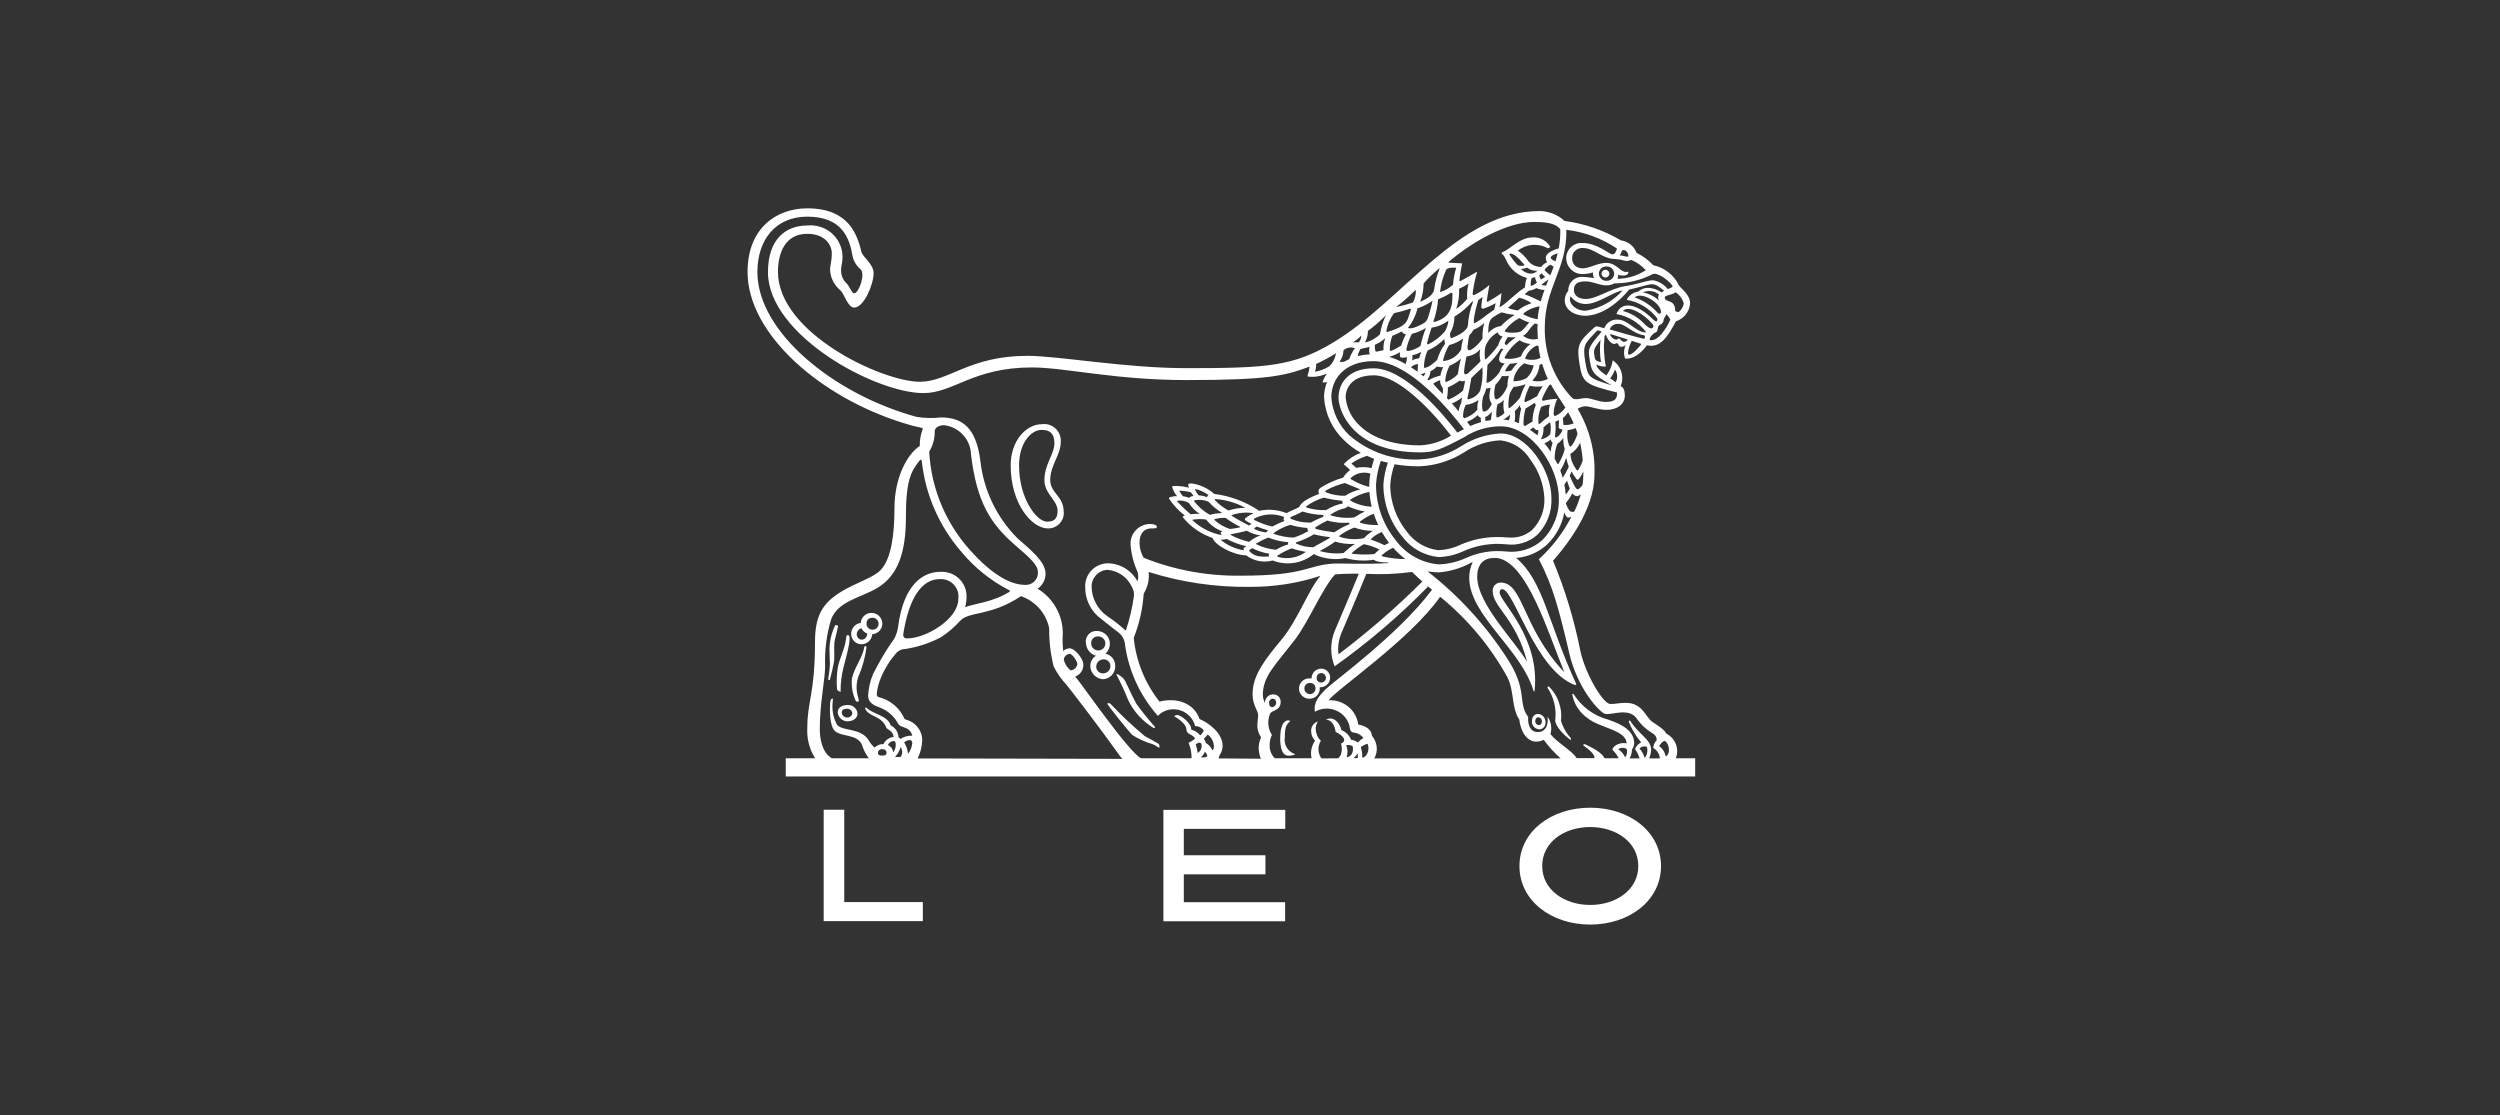 <?xml version="1.0" encoding="utf-8"?>
<svg xmlns="http://www.w3.org/2000/svg" width="204" height="91" viewBox="0 0 204 91" fill="none">
<rect x="0" y="0" width="204" height="91" fill="#333333" stroke="none"/>
<path d="M136.744 61.888C137.051 61.117 136.721 60.252 135.976 59.867C135.847 59.551 135.185 59.142 134.807 58.885C134.276 58.511 134.039 57.354 132.669 57.354C132.008 57.354 131.925 57.447 131.417 57.447C130.78 57.447 129.339 54.9 128.961 53.135C128.465 50.611 127.721 48.133 126.728 45.761C127.874 44.464 130.106 41.577 130.106 38.761C130.189 36.867 129.705 34.997 128.736 33.361C128.925 33.233 129.138 33.163 129.362 33.151C129.764 33.151 130.402 33.443 131.098 33.443C131.913 33.443 132.587 33.034 132.587 32.251C132.587 31.854 132.469 31.585 132.244 31.515C132.563 30.743 132.291 29.867 131.595 29.399C131.535 29.855 131.358 30.276 131.075 30.638C130.484 30.229 130.307 29.995 130.26 29.75C130.508 29.867 130.768 29.925 131.039 29.914C130.874 29.096 130.839 28.266 130.933 27.436L131.039 27.284C131.146 27.728 131.512 28.067 131.701 28.067C131.843 28.067 131.878 27.997 131.949 27.997C132.02 27.997 132.102 28.301 132.268 28.301C132.41 28.301 132.551 28.254 132.658 28.161C132.492 28.511 132.48 28.909 132.61 29.259C133.177 29.318 133.803 28.967 134.394 28.172C135.492 28.441 136.106 27.436 136.756 26.221C137.406 26.01 137.866 25.426 137.913 24.748C137.913 24.012 137.11 23.509 137.004 23.287C136.602 22.446 135.823 21.838 134.902 21.64C134.512 21.219 134.051 20.88 133.543 20.634C133.343 20.085 132.858 19.7 132.28 19.618C130.862 18.788 129.291 18.239 127.661 18.028C127.118 17.514 126.398 17.234 125.642 17.222C118.969 17.222 114.516 24.515 108.764 27.962C105.528 29.902 103.366 30.042 96.823 30.042C91.803 30.042 86.406 29.037 83.819 29.037C79.094 29.037 77.417 31.152 75.055 31.152C72.008 31.152 63.48 27.191 63.48 22.177C63.48 20.716 64.024 19.08 65.866 19.08C67.343 19.08 67.874 20.003 67.874 20.67C67.874 21.336 67.732 21.698 67.732 22.002C67.756 22.668 68.075 23.287 68.594 23.708C68.902 24.012 69.185 25.099 69.705 25.099C70.496 25.099 71.287 23.194 71.287 22.294C71.287 21.534 70.402 20.997 70.295 20.553C69.941 19.127 69.256 17 65.878 17C63.374 17 61 18.601 61 22.189C61 27.249 66.941 32.438 73.756 34.53C74.216 34.682 74.701 34.81 75.173 34.904C75.291 34.927 75.315 34.951 75.268 35.102C75.114 35.512 75.043 35.944 75.055 36.388C74.087 37.019 72.988 38.866 72.988 41.483C72.988 43.505 72.752 45.597 71.854 46.52C71.24 47.163 69.823 47.549 68.618 48.297C67.106 49.232 66.504 50.248 66.504 52.387C66.504 56.571 65.878 57.225 65.878 59.341C65.819 60.217 66.031 61.094 66.492 61.842C66.492 61.853 66.504 61.865 66.516 61.877H64.118V63.361H138.327V61.877H136.744V61.888ZM107.831 61.888C107.524 61.468 107.5 60.895 107.784 60.451C107.524 60.205 107.382 59.867 107.358 59.504C107.358 59.282 107.417 59.06 107.535 58.873C107.181 58.99 106.957 59.329 106.992 59.691C106.992 59.972 107.11 60.24 107.311 60.439C107.016 60.86 106.909 61.386 107.028 61.877H104.028C103.756 61.608 103.602 61.245 103.602 60.86C103.591 60.556 103.65 60.252 103.791 59.972C103.449 59.457 103.402 58.803 103.638 58.242C103.78 57.938 104.5 57.997 104.5 57.295C104.524 56.968 104.276 56.676 103.945 56.664C103.909 56.664 103.874 56.664 103.839 56.664C103.472 56.688 103.189 57.015 103.224 57.377C103.118 57.167 103.047 56.933 103.047 56.699C103.047 55.192 104.028 54.315 105.646 52.223C106.78 50.751 107.902 47.993 108.941 46.871C109.319 46.836 109.791 46.812 110.358 46.812C110.535 46.812 110.713 46.812 110.878 46.812C110.287 48.273 109.295 50.576 108.917 51.475C108.539 52.399 108.528 53.439 108.906 54.374C111.646 52.422 114.197 50.248 116.535 47.853C116.654 47.958 116.76 48.051 116.854 48.121C114.185 51.721 108.787 55.636 108.209 56.209C107.63 56.781 107.158 57.331 107.299 58.078C108.209 57.553 109.378 57.856 109.921 58.756C109.992 58.885 110.063 59.025 110.098 59.165C110.146 59.376 110.134 59.703 110.417 59.773C110.748 59.785 111.067 59.96 111.256 60.229C111.079 60.322 110.925 60.451 110.795 60.591C110.642 60.462 110.453 60.381 110.252 60.369C110.11 60.007 109.827 59.726 109.461 59.574C109.378 59.177 109.024 58.628 108.563 58.628C108.433 58.628 108.303 58.663 108.185 58.721C108.658 58.721 108.929 59.212 108.988 59.726C109.213 59.82 109.685 60.124 109.685 60.369C109.685 60.521 109.614 60.603 109.425 60.673C109.508 60.93 109.52 61.199 109.449 61.456C109.413 61.62 109.319 61.771 109.189 61.877L107.831 61.888ZM98.311 61.351C98.429 61.432 98.512 61.561 98.512 61.713C98.429 61.806 98.205 61.83 97.992 61.795C98.134 61.678 98.24 61.526 98.311 61.351ZM98.228 60.299C98.228 60.299 98.488 60.018 98.547 59.937C98.866 60.17 99.055 60.544 99.055 60.93C99.055 61.035 99.02 61.152 98.937 61.234C98.831 60.977 98.642 60.766 98.394 60.626C98.37 60.498 98.311 60.392 98.228 60.299ZM97.732 61.444C97.697 61.21 97.65 60.965 97.567 60.743C97.839 60.521 98.051 60.579 98.051 60.813C98.075 61.07 97.957 61.304 97.732 61.444ZM99.445 61.888C99.445 61.608 99.764 61.409 99.764 60.848C99.764 59.808 98.606 58.978 97.886 58.674C97.437 57.389 96.055 56.886 94.614 57.249C93.433 55.753 92.701 53.953 92.512 52.048C92.972 50.891 93.244 49.676 93.327 48.437C93.657 47.911 93.799 47.28 93.728 46.672C96.398 47.514 99.173 47.923 101.972 47.888C103.921 47.899 105.858 47.607 107.713 46.999L107.724 47.023C106.827 48.028 105.894 50.599 104.583 52.177C103.331 53.696 102.209 55.04 102.209 56.629C102.209 57.576 102.669 57.938 102.669 58.417C102.634 58.674 102.61 58.943 102.598 59.2C102.598 59.551 102.705 59.878 102.906 60.17C102.776 60.451 102.705 60.755 102.705 61.059C102.717 61.351 102.776 61.643 102.882 61.912L99.445 61.888ZM91.862 51.464C91.378 51.02 90.87 50.622 90.327 50.26C89.559 49.711 89.098 48.834 89.075 47.899C89.051 47.163 89.618 46.544 90.362 46.497C91.224 46.567 91.98 47.081 92.347 47.864C92.476 48.086 92.547 48.332 92.535 48.589C92.406 49.559 92.181 50.529 91.862 51.464ZM103.555 57.342C103.543 57.178 103.673 57.027 103.839 57.015C104.063 57.015 104.134 57.167 104.134 57.342C104.134 57.529 104.004 57.681 103.815 57.704C103.65 57.693 103.555 57.588 103.555 57.342ZM103.543 45.41C102.693 45.457 102.339 45.363 101.984 45.013C101.902 44.931 101.937 44.849 102.185 44.732C102.622 44.954 103.095 45.106 103.579 45.188C103.532 45.282 103.508 45.363 103.543 45.41ZM101.5 44.908C100.791 44.791 100.13 44.487 99.587 44.031C99.752 44.054 99.929 44.031 100.083 43.973C100.591 44.242 101.134 44.452 101.701 44.569C101.488 44.686 101.441 44.756 101.5 44.908ZM97.012 41.039C97.236 41.402 97.543 41.717 97.898 41.939C97.65 41.916 97.402 41.928 97.154 41.963C96.764 41.635 96.409 41.296 96.067 40.922C96.031 40.887 96.079 40.852 96.126 40.852C96.445 40.817 96.74 40.887 97.012 41.039ZM96.28 40.034C96.575 40.046 96.87 40.093 97.165 40.163L97.39 40.467C97.248 40.502 97.059 40.537 97.035 40.63C96.87 40.56 96.705 40.513 96.528 40.49C96.421 40.373 96.327 40.233 96.256 40.093C96.221 40.058 96.244 40.034 96.28 40.034ZM98.606 40.934C98.937 41.296 99.315 41.612 99.74 41.869C99.398 41.869 99.067 41.916 98.736 42.009C98.228 41.74 97.791 41.355 97.437 40.899C97.425 40.876 97.425 40.841 97.461 40.829C97.839 40.747 98.24 40.782 98.606 40.934ZM97.602 39.917C97.969 40.011 98.311 40.175 98.618 40.397C98.547 40.432 98.5 40.502 98.488 40.572C98.276 40.478 98.039 40.432 97.803 40.42C97.697 40.291 97.602 40.139 97.531 39.987C97.508 39.906 97.52 39.894 97.602 39.917ZM101.618 42.453C101.783 42.582 101.949 42.675 102.138 42.746C102.055 42.781 101.984 42.827 101.925 42.886C101.524 42.664 100.921 42.372 100.52 42.091C100.484 42.068 100.484 42.033 100.532 42.021C101.098 41.834 101.701 41.776 102.291 41.881C102.043 41.986 101.819 42.126 101.618 42.29C101.571 42.325 101.571 42.383 101.606 42.43C101.606 42.442 101.606 42.453 101.618 42.453ZM101.205 42.991V43.026C100.921 43.084 100.65 43.143 100.366 43.166C99.894 43.014 99.457 42.769 99.102 42.43C99.067 42.395 99.091 42.372 99.126 42.36C99.409 42.29 99.705 42.243 100 42.255C100.378 42.535 100.78 42.781 101.205 42.991ZM100.248 41.659C99.835 41.437 99.457 41.156 99.15 40.817C99.102 40.759 99.114 40.724 99.185 40.724C100.035 40.782 100.874 41.028 101.618 41.437C101.146 41.437 100.685 41.507 100.248 41.659ZM97.319 42.407C97.685 42.348 98.051 42.337 98.417 42.395C98.76 42.827 99.209 43.166 99.74 43.353C99.563 43.423 99.587 43.552 99.705 43.669C98.807 43.505 97.98 43.084 97.319 42.465C97.295 42.43 97.284 42.418 97.319 42.407ZM100.425 43.657C100.413 43.645 100.402 43.61 100.425 43.599C100.425 43.599 101.571 43.377 101.736 43.306C102.079 43.505 102.457 43.634 102.846 43.692C102.504 43.809 102.197 43.984 101.925 44.218C101.406 44.09 100.898 43.903 100.425 43.657ZM104.807 42.512C104.465 42.64 104.134 42.792 103.815 42.968C103.307 42.851 102.811 42.664 102.35 42.43C102.291 42.395 102.303 42.348 102.35 42.313C103.095 41.916 103.992 41.869 104.784 42.185C104.724 42.325 104.713 42.407 104.807 42.512ZM111.799 28.909L111.693 28.92C111.445 28.932 111.185 28.967 110.937 29.026L110.784 29.049C110.831 28.85 110.902 28.651 111.02 28.476C111.209 28.418 111.504 28.383 111.752 28.301C111.728 28.406 111.681 28.838 111.799 28.909ZM112.083 29.47C115.035 29.47 118.413 33.642 119.453 35.021L118.921 35.301C117.87 33.922 114.681 30.054 112.083 30.054C109.98 30.054 109.224 31.328 109.224 32.426V32.438C109.224 33.595 110.441 36.914 115.874 36.914C117.055 36.914 117.622 36.657 119.5 35.663C120.374 35.091 121.402 34.787 122.453 34.787C124.969 34.787 127.201 38.071 127.201 40.665C127.248 41.939 126.752 43.19 125.831 44.09C125.028 44.802 123.953 45.13 122.878 45.001C121.756 44.884 120.622 45.071 119.606 45.539C118.909 45.854 118.165 46.029 117.398 46.053C116.016 45.936 114.752 45.235 113.925 44.125C112.874 42.851 112.295 41.261 112.284 39.614C112.284 39.578 112.284 39.532 112.284 39.497C112.331 38.854 112.461 38.223 112.673 37.615L113.252 37.755C113.051 38.316 112.933 38.912 112.886 39.508C112.886 39.544 112.886 39.59 112.886 39.625C112.898 41.133 113.429 42.594 114.398 43.751C115.106 44.721 116.193 45.34 117.398 45.457C118.083 45.434 118.756 45.282 119.382 44.989C120.492 44.487 121.721 44.288 122.925 44.417C123.835 44.534 124.744 44.253 125.429 43.657C126.221 42.862 126.646 41.776 126.598 40.665V40.654C126.598 38.351 124.591 35.371 122.453 35.371C121.307 35.43 120.185 35.792 119.228 36.411C118.224 37.054 117.079 37.428 115.886 37.487C113.772 37.603 111.705 36.902 110.11 35.523C109.236 34.705 108.717 33.595 108.634 32.415C108.634 30.942 109.709 29.47 112.083 29.47ZM112.898 28.57C112.898 28.57 112.567 28.651 112.366 28.687C112.272 28.71 112.248 28.675 112.236 28.651C112.189 28.476 112.177 28.301 112.201 28.126C112.508 27.997 112.791 27.822 113.039 27.588C112.921 27.904 112.862 28.242 112.898 28.57ZM114.244 28.733C114.244 28.733 114.173 29.119 114.315 29.177C114.48 29.201 114.646 29.189 114.799 29.131C114.811 29.329 114.776 29.516 114.693 29.703C114.268 29.458 113.819 29.259 113.358 29.119C113.665 29.037 113.961 28.909 114.244 28.733ZM113.406 28.523C113.406 28.137 113.476 27.763 113.618 27.401C113.878 27.296 114.138 27.179 114.374 27.05C114.457 27.167 114.575 27.249 114.717 27.296C114.563 27.576 114.433 27.88 114.339 28.196C114.079 28.359 113.819 28.511 113.535 28.628C113.429 28.651 113.406 28.581 113.406 28.523ZM119.063 23.568C119.335 23.439 119.595 23.299 119.843 23.136C119.724 23.544 119.689 23.965 119.724 24.386C119.465 24.701 119.158 24.982 118.827 25.216C119.004 24.678 119.087 24.129 119.063 23.568ZM120.138 24.596C120.161 24.596 120.185 24.596 120.209 24.596C119.961 25.239 119.819 25.917 119.772 26.606C119.701 26.899 119.311 27.249 118.484 27.576C118.402 27.611 118.39 27.6 118.366 27.541C118.331 27.436 118.307 27.319 118.319 27.214C118.555 26.793 118.685 26.314 118.685 25.835C119.24 25.496 119.724 25.087 120.138 24.596ZM121.059 25.181C121.402 25.064 121.732 24.924 122.039 24.736C122.028 24.889 121.921 25.274 121.921 25.274C121.921 25.274 121.768 25.379 121.307 25.706C121 25.964 120.669 26.186 120.327 26.373C120.232 26.373 120.268 26.186 120.268 26.057C120.339 25.52 120.469 24.994 120.634 24.479L120.976 24.234C120.929 24.503 120.894 24.772 120.87 25.04C120.858 25.11 120.917 25.169 120.988 25.181C121.024 25.192 121.047 25.192 121.059 25.181ZM124.614 21.838C124.85 22.025 125.146 22.119 125.453 22.095C125.299 22.259 125.075 22.341 124.85 22.329C124.567 22.294 124.295 22.154 124.106 21.943C124.272 21.943 124.449 21.908 124.614 21.838ZM123.835 21.628C123.587 21.371 123.362 21.079 123.173 20.775C123.161 20.751 123.161 20.693 123.268 20.693C123.681 20.693 124.413 21.64 124.413 21.64C124.236 21.721 124.012 21.721 123.835 21.628ZM125.417 23.054C125.276 23.182 125.11 23.287 124.921 23.334C124.886 23.112 124.909 22.89 124.992 22.68C125.087 22.668 125.181 22.645 125.264 22.61C125.276 22.773 125.335 22.925 125.417 23.054ZM125.37 23.509C125.583 23.603 125.807 23.65 126.032 23.661C125.913 23.965 125.819 24.281 125.724 24.596C125.689 24.585 124.744 24.105 124.484 24.047C124.425 24.035 124.449 23.977 124.461 23.965C124.484 23.942 124.756 23.72 124.756 23.72C124.98 23.685 125.181 23.615 125.37 23.509ZM126.776 21.768C126.693 22.002 126.598 22.236 126.504 22.458C126.327 22.341 126.161 22.201 126.032 22.025C126.15 21.838 126.327 21.698 126.528 21.593C126.575 21.628 126.693 21.71 126.776 21.768ZM126.539 21.032C126.539 20.868 126.929 20.705 127.106 20.681C127.047 20.903 126.988 21.114 126.929 21.324C126.811 21.289 126.539 21.137 126.539 21.032ZM126.362 22.797C126.291 22.96 126.221 23.136 126.161 23.311C126.032 23.299 125.89 23.276 125.772 23.241C125.961 23.077 126.161 22.937 126.362 22.797ZM126.091 22.598C125.996 22.656 125.89 22.715 125.748 22.808C125.677 22.715 125.618 22.598 125.595 22.481C125.677 22.434 125.736 22.364 125.795 22.294C125.878 22.411 125.984 22.504 126.091 22.598ZM126.917 34.401C127.024 34.378 127.118 34.331 127.213 34.273C127.213 34.46 127.201 34.6 127.189 34.764C127.177 34.916 127.213 34.962 127.284 34.986C127.354 35.021 127.437 35.032 127.508 35.056C127.425 35.301 127.272 35.523 127.047 35.675C126.941 35.722 126.858 35.652 126.894 35.523C126.941 35.149 126.953 34.775 126.917 34.401ZM127.071 36.224C127.26 36.096 127.437 35.921 127.567 35.734C127.555 36.038 127.591 36.353 127.685 36.645C127.579 37.066 127.402 37.475 127.165 37.849C127.13 37.861 127.095 37.849 127.071 37.837C127 37.697 126.929 37.557 126.858 37.416C126.858 37.008 126.929 36.598 127.071 36.224ZM127.78 37.405H127.815C127.862 37.639 127.933 37.861 128.016 38.083C127.874 38.398 127.709 38.702 127.52 38.994C127.461 38.795 127.402 38.597 127.319 38.398C127.508 38.094 127.673 37.755 127.78 37.405ZM127.874 39.216C127.921 39.427 128.098 39.871 128.098 39.871C128.004 40.046 127.898 40.21 127.756 40.35C127.744 40.081 127.709 39.812 127.65 39.544C127.697 39.462 127.803 39.321 127.874 39.216ZM128.039 36.341C127.886 35.944 127.85 35.512 127.921 35.091C128.146 35.079 128.37 35.021 128.571 34.927C128.63 35.068 128.677 35.219 128.724 35.371C128.642 35.769 128.276 36.435 128.146 36.435C128.098 36.423 128.051 36.388 128.039 36.341ZM127.567 34.67C127.567 34.483 127.555 34.296 127.532 34.109C127.697 33.981 127.839 33.817 127.957 33.642C128.122 33.934 128.276 34.238 128.417 34.542C128.158 34.658 127.862 34.705 127.567 34.67ZM126.906 33.946C126.799 33.946 126.776 33.817 126.776 33.759C126.787 33.338 126.894 32.929 127.071 32.543C126.705 32.555 126.339 32.602 125.972 32.695C125.913 32.718 125.854 32.683 125.831 32.625C125.819 32.602 125.819 32.578 125.831 32.555C125.984 32.157 126.185 31.772 126.433 31.41L126.551 31.375C126.917 32.041 127.331 32.625 127.732 33.256C127.532 33.56 127.248 33.794 126.906 33.946ZM123.61 33.548C123.764 33.408 123.906 33.244 124.024 33.069C124.024 33.174 124.059 33.268 124.13 33.35C124.024 33.735 123.965 34.121 123.953 34.518C123.929 34.518 123.906 34.518 123.894 34.518C123.787 34.471 123.693 34.436 123.587 34.401C123.646 34.121 123.646 33.829 123.61 33.548ZM124.047 32.426C123.811 32.742 123.528 33.034 123.209 33.279C123.114 33.338 123.091 33.244 123.091 33.186C123.067 32.8 123.114 32.415 123.221 32.041L123.504 31.573C123.823 31.55 124.142 31.48 124.449 31.363L124.472 31.398C124.295 31.725 124.154 32.076 124.047 32.426ZM121.083 33.583C121.035 33.583 120.988 33.548 120.976 33.502C120.906 33.116 120.929 32.73 121.024 32.356C121.142 32.146 121.224 31.924 121.272 31.702C121.402 31.702 121.52 31.678 121.638 31.632C121.579 31.865 121.543 32.099 121.532 32.344C121.532 32.567 121.602 32.777 121.732 32.964C121.744 32.941 121.472 33.583 121.083 33.583ZM121.732 33.572C121.721 33.805 121.697 34.051 121.65 34.285C121.508 34.308 121.354 34.331 121.224 34.355C121.201 34.249 121.189 34.144 121.189 34.039C121.413 33.946 121.602 33.782 121.732 33.572ZM118.213 32.602H118.177C118.142 32.567 118.106 32.52 118.071 32.485C118.13 32.193 118.154 31.9 118.142 31.608C118.484 31.468 118.803 31.281 119.098 31.059C119.24 31.129 119.406 31.129 119.547 31.071C119.512 31.34 119.453 31.608 119.382 31.877C119.028 32.181 118.638 32.426 118.213 32.602ZM119.299 32.438L119.228 32.894C119.122 33.104 119.051 33.338 119.028 33.572C118.862 33.361 118.673 33.151 118.472 32.929C118.768 32.8 119.051 32.637 119.299 32.438ZM118.284 29.844C118.626 29.703 118.945 29.505 119.217 29.259C119.098 29.68 119.016 30.101 118.957 30.533C118.697 30.814 118.378 31.024 118.024 31.164C117.976 31.164 117.929 31.129 117.929 31.082C117.929 31.082 117.929 31.082 117.929 31.071C117.965 30.638 118.083 30.218 118.284 29.844ZM117.847 29.458C117.764 29.458 117.752 29.423 117.764 29.364C117.858 28.944 118.024 28.535 118.248 28.161C118.661 28.055 119.051 27.869 119.394 27.623C119.311 27.915 119.252 28.219 119.228 28.535C118.933 29.037 118.425 29.376 117.847 29.458ZM120.811 29.481C120.504 29.82 120.209 30.054 119.949 30.311C119.854 30.404 119.736 30.545 119.595 30.545C119.488 30.545 119.465 30.416 119.465 30.346C119.5 29.925 119.571 29.493 119.665 29.084C120.102 29.037 120.516 28.827 120.787 28.488C120.717 28.815 120.728 29.166 120.811 29.481ZM119.606 33.034C119.984 32.999 120.339 32.859 120.646 32.637C120.575 32.894 120.539 33.163 120.551 33.443C120.268 33.77 119.902 34.004 119.476 34.133C119.441 34.097 119.417 34.051 119.382 34.004C119.382 33.665 119.453 33.338 119.606 33.034ZM120.587 33.876C120.634 33.981 120.717 34.051 120.835 34.086C120.823 34.203 120.835 34.331 120.847 34.448C120.551 34.53 120.256 34.635 119.972 34.764C119.902 34.658 119.807 34.553 119.713 34.425C120.032 34.296 120.339 34.109 120.587 33.876ZM120.776 31.889C120.575 32.251 120.232 32.496 119.831 32.578C119.784 32.578 119.736 32.578 119.736 32.52C119.866 31.971 119.972 31.421 120.055 30.86C120.244 30.638 120.74 30.218 120.965 29.972C121.012 30.615 120.953 31.269 120.776 31.889ZM121.213 28.254C121.402 27.775 121.756 27.366 122.205 27.121C122.264 27.308 122.429 27.436 122.618 27.459C122.441 27.67 122.323 27.915 122.252 28.172C121.969 28.581 121.638 28.955 121.272 29.294C121.224 29.341 121.177 29.306 121.177 29.271C121.13 28.932 121.142 28.593 121.213 28.254ZM121.331 31.234H121.295L121.378 29.773C121.803 29.376 122.181 28.932 122.488 28.43C122.547 28.465 122.618 28.488 122.677 28.476C122.488 28.71 122.358 29.002 122.323 29.294C122.323 29.551 122.512 29.645 122.784 29.657C122.595 29.867 122.453 30.101 122.358 30.369C122.087 30.779 121.567 31.223 121.331 31.234ZM124.39 29.645C124.626 29.738 124.886 29.797 125.146 29.808C125.075 30.206 124.874 30.568 124.579 30.849C124.248 31.036 123.87 31.117 123.492 31.106C123.551 30.51 123.882 29.972 124.39 29.645ZM123.339 30.229C123.173 30.288 122.984 30.311 122.807 30.288C122.902 30.066 123.043 29.855 123.221 29.68C123.433 29.68 123.646 29.645 123.847 29.598C123.658 29.785 123.48 30.007 123.339 30.229ZM124.449 29.236C124.614 28.792 124.945 28.418 125.37 28.207C125.476 28.196 125.5 28.196 125.535 28.231C125.571 28.558 125.63 28.874 125.701 29.189C125.37 29.458 124.449 29.364 124.449 29.236ZM125.453 26.735C125.453 26.863 125.453 26.992 125.465 27.121C125.476 27.308 125.476 27.483 125.488 27.646C125.075 27.763 124.626 27.67 124.284 27.401C124.484 27.284 124.65 27.121 124.768 26.922C124.898 26.735 125.051 26.56 125.217 26.408L125.465 26.431C125.465 26.501 125.465 26.571 125.465 26.63C125.453 26.677 125.453 26.712 125.453 26.735ZM125.465 26.057C125.075 25.987 124.697 25.858 124.343 25.672C124.284 25.625 124.307 25.578 124.366 25.531C124.732 25.251 125.169 25.064 125.63 24.994C125.547 25.344 125.5 25.706 125.465 26.057ZM124.791 26.314C124.532 26.56 124.307 26.992 123.965 27.097C123.598 27.167 123.232 27.167 122.878 27.097C122.819 27.085 122.795 27.027 122.807 26.98C122.807 26.969 122.819 26.945 122.831 26.934C123.138 26.525 123.528 26.186 123.988 25.952C124.236 26.104 124.508 26.232 124.791 26.314ZM123.032 27.506C123.244 27.53 123.457 27.541 123.669 27.518C123.575 27.623 123.244 27.834 122.937 28.161C122.63 28.067 122.866 27.822 123.032 27.506ZM124 27.763C124.26 27.939 124.567 28.044 124.886 28.067C124.532 28.324 124.26 28.675 124.118 29.084C123.74 29.248 123.327 29.318 122.913 29.271C122.843 29.271 122.748 29.236 122.784 29.154C123.067 28.605 123.492 28.126 124 27.763ZM122.028 31.398C122.24 31.188 122.417 30.942 122.559 30.685C122.748 30.708 122.937 30.697 123.126 30.673C123.043 30.942 123.008 31.211 123.008 31.491C122.748 32.181 122.299 32.59 122.075 32.59C121.957 32.578 121.839 32.111 122.028 31.398ZM122.205 32.976C122.406 32.906 122.583 32.789 122.713 32.625C122.654 32.987 122.665 33.35 122.76 33.7C122.595 33.876 122.394 34.004 122.158 34.074C122.063 34.074 122.063 33.455 122.205 32.976ZM123.221 33.829C123.221 33.992 123.185 34.144 123.126 34.296C122.972 34.261 122.819 34.249 122.665 34.238C122.866 34.133 123.055 33.992 123.221 33.829ZM125.158 34.88C125.217 35.032 125.37 35.126 125.535 35.102C125.535 35.243 125.512 35.383 125.465 35.512C125.37 35.453 125.276 35.395 125.193 35.336C125.075 35.243 124.969 35.149 124.839 35.068C124.945 34.986 125.039 34.927 125.158 34.88ZM124.484 34.74C124.425 34.764 124.354 34.74 124.331 34.682C124.319 34.658 124.319 34.647 124.319 34.623C124.307 34.191 124.366 33.759 124.484 33.338C124.721 33.209 124.98 33.022 125.252 32.859C125.252 32.929 125.276 32.999 125.323 33.046C125.146 33.478 125.051 33.934 125.051 34.401C124.874 34.507 124.673 34.612 124.484 34.74ZM125.441 32.321C125.134 32.508 124.815 32.672 124.484 32.812C124.425 32.812 124.39 32.777 124.39 32.683C124.484 32.263 124.626 31.865 124.827 31.48C125.181 31.561 125.535 31.573 125.89 31.515C125.713 31.76 125.559 32.041 125.441 32.321ZM125.76 33.198C125.984 33.104 126.232 33.034 126.48 33.011C126.386 33.315 126.362 33.642 126.41 33.957C126.138 34.144 125.89 34.355 125.654 34.577C125.595 34.635 125.535 34.565 125.535 34.507C125.5 34.051 125.583 33.607 125.76 33.198ZM125.949 34.88C126.102 34.729 126.268 34.588 126.457 34.471H126.492C126.563 34.799 126.563 35.126 126.492 35.441C126.315 35.652 126.055 35.792 125.784 35.839H125.736C125.902 35.547 125.972 35.219 125.949 34.88ZM126.528 35.85C126.551 35.956 126.61 36.061 126.693 36.131C126.61 36.365 126.551 36.61 126.539 36.855C126.528 36.855 126.528 36.844 126.528 36.844C126.374 36.61 126.197 36.376 126.02 36.166C126.209 36.108 126.386 36.002 126.528 35.85ZM125.264 31.106C125.098 31.082 125.051 31.036 125.051 31.036C125.382 30.697 125.583 30.264 125.618 29.785L125.831 29.68C125.961 30.101 126.114 30.521 126.303 30.919C125.996 31.082 125.63 31.152 125.264 31.106ZM124.933 24.713C124.933 24.713 124.957 24.76 124.898 24.772C124.52 24.889 124.165 25.087 123.847 25.332C123.575 25.297 123.303 25.227 123.043 25.122C123.339 24.853 123.74 24.515 123.976 24.292C124.319 24.374 124.65 24.515 124.933 24.713ZM123.551 25.683L123.563 25.718C123.161 25.964 122.795 26.267 122.476 26.606C122.276 26.63 122.075 26.7 121.898 26.793C121.732 26.899 121.567 27.027 121.437 27.167C121.461 26.583 121.472 26.151 121.815 25.905C122.039 25.742 122.287 25.601 122.535 25.485C122.878 25.59 123.209 25.66 123.551 25.683ZM121.118 26.349C121 26.758 120.953 27.191 120.976 27.611C120.787 27.95 120.161 28.581 119.878 28.581C119.772 28.581 119.748 28.465 119.748 28.324C119.772 27.997 119.819 27.67 119.902 27.354C120.032 27.226 120.15 27.074 120.232 26.91C120.551 26.793 120.858 26.595 121.118 26.349ZM117.067 26.267C117.008 26.279 116.972 26.256 116.972 26.209C117.173 25.636 117.303 25.029 117.35 24.421C117.717 24.281 118.059 24.105 118.39 23.895C118.484 23.86 118.508 23.907 118.52 24.024C118.543 25.274 118.177 25.952 117.067 26.267ZM118.189 26.162C118.165 26.478 118.059 26.77 117.906 27.039C117.528 27.483 117.067 27.845 116.535 28.102C116.465 28.102 116.429 28.055 116.453 27.985C116.547 27.565 116.677 27.144 116.819 26.735C117.315 26.677 117.787 26.466 118.189 26.162ZM116.488 28.605C117.008 28.383 117.469 28.055 117.858 27.658C117.858 27.798 117.882 27.927 117.917 28.055C117.622 28.453 117.409 28.897 117.268 29.376C116.996 29.61 116.583 30.019 116.193 30.019C116.193 29.528 116.287 29.049 116.488 28.605ZM117.728 31.643C117.752 31.807 117.752 31.971 117.728 32.146C117.634 32.041 117.528 31.947 117.421 31.842L116.949 31.316C117.114 31.188 117.303 31.094 117.516 31.024C117.492 31.246 117.575 31.468 117.728 31.643ZM117.539 30.65C117.197 30.72 116.866 30.849 116.559 31.036L116.476 30.965C116.63 30.767 116.713 30.533 116.724 30.288C116.925 30.194 117.102 30.066 117.256 29.902C117.421 29.96 117.598 29.972 117.764 29.949C117.658 30.171 117.575 30.404 117.539 30.65ZM115.213 29.411C115.26 29.283 115.272 29.131 115.236 28.991C115.496 28.932 115.744 28.838 115.98 28.722C115.909 28.885 115.85 29.049 115.815 29.224C115.602 29.259 115.402 29.318 115.213 29.411ZM115.709 29.703L115.673 30.334C115.508 30.218 115.331 30.089 115.154 29.984C115.154 29.972 115.142 29.96 115.142 29.96C115.295 29.808 115.496 29.727 115.709 29.703ZM116.311 30.404C116.287 30.51 116.24 30.615 116.169 30.708C116.087 30.638 116.004 30.58 115.921 30.521C116.063 30.51 116.193 30.475 116.311 30.404ZM115.909 28.231C115.614 28.441 115.284 28.581 114.929 28.64C114.823 28.663 114.728 28.605 114.776 28.418C114.87 28.009 115.012 27.611 115.213 27.238C115.614 27.144 116.004 26.98 116.358 26.758C116.158 27.249 116.016 27.74 115.909 28.231ZM118.402 35.547C117.646 36.026 116.772 36.295 115.886 36.341C113.724 36.341 112 35.769 110.925 34.705C110.287 34.109 109.886 33.291 109.803 32.426C109.815 31.55 110.417 30.627 112.095 30.627C114.102 30.615 116.843 33.502 118.402 35.547ZM124.614 54.011C123.693 52.399 120.539 49.29 120.539 47.07C120.539 46.181 120.917 45.702 121.543 45.562C121.732 45.539 121.909 45.527 122.098 45.527C124.591 45.761 126.327 51.663 127.638 54.818C127.638 54.83 127.626 54.83 127.626 54.83C124.213 51.218 124.307 47.537 122.453 47.537C122.087 47.537 121.791 47.841 121.803 48.203C121.803 48.215 121.803 48.215 121.803 48.227C121.803 49.535 123.705 50.47 124.614 54.011ZM111.362 41.74C111.362 41.74 111.126 41.857 111.02 41.916C110.913 41.974 110.512 42.22 110.512 42.22C109.874 42.301 109.224 42.243 108.61 42.068C108.563 42.056 108.551 42.009 108.587 41.986C108.929 41.74 109.319 41.565 109.732 41.472C109.827 41.448 109.909 41.39 109.98 41.308C110.417 41.507 110.878 41.659 111.362 41.74ZM110.205 40.759C110.677 40.455 111.197 40.245 111.74 40.139C111.776 40.548 111.835 40.958 111.929 41.355C111.327 41.32 110.736 41.156 110.217 40.864C110.181 40.852 110.169 40.806 110.181 40.782C110.193 40.771 110.193 40.759 110.205 40.759ZM110.098 42.652C110.098 42.687 110.098 42.734 110.122 42.769C109.685 42.944 109.272 43.166 108.882 43.435C108.386 43.377 107.878 43.295 107.394 43.166C107.311 43.131 107.287 43.084 107.346 43.026C107.654 42.816 107.972 42.64 108.303 42.477C108.882 42.64 109.496 42.699 110.098 42.652ZM109.295 43.716C109.673 43.435 110.075 43.213 110.512 43.049C110.996 43.225 111.516 43.318 112.035 43.318C111.764 43.482 111.516 43.681 111.303 43.914C110.642 44.054 109.945 44.019 109.307 43.797C109.284 43.786 109.272 43.762 109.284 43.739C109.284 43.727 109.295 43.716 109.295 43.716ZM111.02 42.664C110.937 42.629 110.961 42.582 111.008 42.535C111.339 42.278 111.705 42.068 112.095 41.916C112.201 42.231 112.319 42.547 112.461 42.839C111.965 42.862 111.48 42.804 111.02 42.664ZM113.441 39.614C113.476 39.029 113.595 38.445 113.795 37.884C114.48 38.001 115.177 38.059 115.874 38.048C117.161 37.989 118.402 37.592 119.488 36.902C120.362 36.318 121.39 35.979 122.441 35.932C123.445 36.049 124.343 36.622 124.862 37.487C125.559 38.41 125.972 39.508 126.02 40.665C126.067 41.624 125.701 42.547 125.028 43.236C124.543 43.657 123.917 43.891 123.268 43.867C123.161 43.867 123.067 43.867 122.961 43.856C122.689 43.832 122.429 43.821 122.169 43.821C121.13 43.821 120.102 44.043 119.146 44.464C118.591 44.732 117.988 44.873 117.374 44.896C116.347 44.779 115.413 44.23 114.799 43.388C113.949 42.325 113.453 40.993 113.441 39.614ZM112.13 37.44C112.059 37.674 111.976 37.931 111.917 38.2C111.504 38.094 111.079 38.094 110.654 38.176C110.559 38.071 110.453 37.977 110.335 37.884C110.264 37.825 110.287 37.814 110.311 37.791C110.701 37.533 111.114 37.335 111.551 37.194C111.752 37.288 111.941 37.37 112.13 37.44ZM111.823 38.644C111.787 38.819 111.764 39.006 111.752 39.181C111.752 39.24 111.74 39.286 111.74 39.345C111.74 39.368 111.74 39.392 111.74 39.415C111.74 39.485 111.728 39.555 111.728 39.625C111.728 39.66 111.728 39.695 111.728 39.73C111.209 39.602 110.713 39.392 110.252 39.111C110.193 39.088 110.181 39.053 110.228 39.006C110.642 38.597 111.256 38.468 111.823 38.644ZM110.961 39.917L110.972 39.941C110.547 40.046 110.134 40.21 109.768 40.455C109.236 40.467 108.693 40.373 108.197 40.175C108.138 40.151 108.091 40.058 108.232 39.999C108.705 39.742 109.213 39.544 109.744 39.415C110.075 39.544 110.465 39.707 110.961 39.917ZM109.532 40.864C109.52 40.934 109.543 41.016 109.591 41.074C109.095 41.168 108.634 41.355 108.209 41.624C107.665 41.647 107.122 41.577 106.614 41.413C106.567 41.402 106.555 41.39 106.602 41.308C107.028 40.993 107.512 40.759 108.02 40.607C108.516 40.736 109.024 40.817 109.532 40.864ZM107.996 42.021C107.972 42.068 107.961 42.126 107.984 42.173C107.63 42.301 107.299 42.453 106.98 42.64C106.413 42.664 105.858 42.559 105.339 42.337C105.268 42.29 105.268 42.22 105.362 42.173C105.681 42.044 105.988 41.904 106.284 41.74C106.839 41.916 107.417 42.009 107.996 42.021ZM106.697 43.084C106.65 43.166 106.721 43.283 106.768 43.342L106.567 43.435C106.248 43.61 105.906 43.762 105.551 43.867C105.02 43.856 104.488 43.751 103.98 43.575C103.921 43.552 103.921 43.505 103.945 43.482C104.358 43.19 104.807 42.968 105.291 42.827C105.74 42.968 106.213 43.049 106.697 43.084ZM103.472 43.272C103.413 43.318 103.366 43.377 103.331 43.447C103 43.412 102.681 43.33 102.374 43.178C102.35 43.155 102.339 43.12 102.362 43.096L102.374 43.084L102.551 42.968C102.858 43.084 103.154 43.19 103.472 43.272ZM102.528 44.417C102.504 44.405 102.492 44.382 102.504 44.358C102.504 44.347 102.516 44.335 102.528 44.335C102.835 44.16 103.154 43.996 103.496 43.867C104.016 44.078 104.571 44.206 105.138 44.242C105.102 44.3 105.091 44.358 105.102 44.428C104.76 44.522 104.429 44.674 104.122 44.861C103.555 44.814 103.024 44.662 102.528 44.417ZM104.24 45.34C104.606 45.095 104.996 44.896 105.409 44.744C105.776 44.873 106.165 44.966 106.555 45.036C105.906 45.515 105.055 45.667 104.276 45.445C104.217 45.41 104.217 45.363 104.24 45.34ZM105.799 44.37C105.717 44.335 105.717 44.276 105.787 44.253C106.284 44.09 106.768 43.867 107.217 43.599C107.654 43.716 108.102 43.786 108.563 43.832C108.339 44.054 107.382 44.487 107.193 44.651C106.709 44.662 106.236 44.569 105.799 44.37ZM107.76 44.919C108.173 44.709 108.575 44.464 108.953 44.195C109.472 44.358 110.016 44.417 110.559 44.382C110.228 44.604 109.921 44.849 109.638 45.13C109.012 45.2 108.386 45.153 107.772 44.989C107.724 44.978 107.713 44.943 107.76 44.919ZM110.311 45.13C110.606 44.849 110.937 44.604 111.291 44.405C111.728 44.487 112.154 44.639 112.555 44.837L112.142 45.212C111.551 45.27 110.949 45.258 110.346 45.188C110.299 45.188 110.287 45.165 110.311 45.13ZM111.894 44.043C111.846 44.031 111.835 44.008 111.894 43.961C112.142 43.727 112.437 43.54 112.756 43.412C112.933 43.716 113.134 44.019 113.347 44.3C113.217 44.358 112.969 44.487 112.969 44.487C112.626 44.312 112.26 44.16 111.894 44.043ZM112.756 45.305C113.028 45.059 113.335 44.849 113.677 44.697C113.984 45.036 114.315 45.352 114.681 45.62C114.067 45.62 113.441 45.55 112.839 45.41C112.744 45.375 112.721 45.34 112.756 45.305ZM115.224 46.672C115.461 46.906 115.768 47.187 116.063 47.455C113.925 49.582 111.634 51.569 109.224 53.392C109.142 52.819 109.224 52.247 109.437 51.709C109.839 50.774 110.913 48.273 111.492 46.824C112.744 46.894 113.996 46.836 115.224 46.672ZM111.055 61.012C111.043 60.965 111.079 60.93 111.138 60.895C111.28 60.801 111.433 60.731 111.598 60.696C111.846 61.374 111.362 61.853 111.161 61.83C111.173 61.549 111.138 61.269 111.055 61.012ZM110.795 61.842C110.689 61.877 110.571 61.877 110.465 61.83C110.595 61.736 110.713 61.62 110.772 61.468C110.795 61.596 110.807 61.713 110.795 61.842ZM109.85 60.813C110.028 60.766 110.228 60.79 110.382 60.895C110.5 61.561 110.098 61.795 109.886 61.783C109.992 61.468 109.98 61.129 109.85 60.813ZM111.953 60.042C111.894 59.598 111.622 59.282 110.831 59.118C110.677 57.938 109.626 57.085 108.433 57.144C108.776 56.454 115.047 52.235 117.516 48.694C119.736 50.505 121.602 52.726 122.984 55.227C123.598 56.419 123.303 57.716 123.976 58.721C123.976 58.721 124.106 60.252 125.146 60.498C125.429 60.544 125.724 60.498 125.972 60.369C126.374 60.93 126.835 61.432 127.354 61.888H112.142C112.472 61.304 112.402 60.568 111.953 60.042ZM132.043 61.14C132.138 61.07 132.244 61.035 132.35 61.023C132.492 61.012 132.622 61.047 132.74 61.117C132.811 61.351 132.764 61.608 132.61 61.795C132.492 61.526 132.291 61.292 132.043 61.14ZM134.205 61.853C134.122 61.561 133.98 61.304 133.78 61.07C133.933 60.918 134.169 60.86 134.382 60.942C134.476 61.257 134.417 61.596 134.205 61.853ZM135.811 60.451C136.189 60.579 136.378 61.503 135.917 61.725C135.858 61.386 135.669 61.082 135.386 60.883C135.48 60.708 135.622 60.556 135.811 60.451ZM125.571 45.632C126.717 47.818 127.201 49.676 128.051 53.299C128.724 56.197 130.496 58.078 130.945 58.242C131.394 58.406 132.847 57.716 133.508 58.569C134.512 59.995 135.185 59.691 135.185 60.404C135.02 60.579 134.913 60.79 134.902 61.035C135.221 61.21 135.421 61.538 135.445 61.888H134.571C134.665 61.666 134.724 61.432 134.736 61.199C134.736 60.334 133.756 59.983 133 58.78C132.953 58.803 132.917 58.85 132.906 58.897C133.154 59.504 133.496 60.077 133.921 60.579C133.697 60.684 133.508 60.883 133.413 61.117C133.579 61.351 133.709 61.608 133.791 61.888H132.965C133.095 61.678 133.165 61.432 133.165 61.175C133.272 61.023 133.331 60.848 133.354 60.673C133.354 59.644 132.398 59.118 131.228 58.721C130.059 58.417 129.055 57.669 128.417 56.653C128.382 56.629 128.335 56.618 128.287 56.618C128.417 57.424 128.878 58.137 129.551 58.604C130.52 59.399 132.728 59.574 132.728 60.661C132.244 60.544 131.63 60.813 131.571 61.187C131.784 61.386 131.961 61.62 132.079 61.877H130.933C130.721 61.432 130.118 61.105 129.327 60.72C129.268 60.72 129.138 60.778 129.197 60.825C129.658 61.152 130.118 61.526 130.118 61.865H128.654C128.276 61.245 127.059 60.603 126.516 59.901C126.658 59.422 126.575 58.897 126.28 58.476C126.386 59.282 126.032 59.738 125.5 59.738C124.815 59.738 124.661 59.072 124.697 58.499C123.811 57.319 124.709 56.337 122.972 53.708C121.224 51.008 119.039 48.612 116.488 46.626C116.488 46.626 117.091 46.707 117.398 46.707C118.319 46.637 119.217 46.368 120.032 45.924C120.079 45.901 120.126 45.889 120.173 45.866C119.984 46.263 119.89 46.696 119.89 47.128C119.89 50.237 124.118 52.913 125.146 56.407L125.217 56.419C125.713 51.99 122.37 49.091 122.37 48.343C122.37 48.18 122.453 48.075 122.583 48.075C123.539 48.075 125.276 54.724 128.535 55.905C128.571 55.893 128.606 55.87 128.63 55.835C126.303 50.798 125.949 47.397 123.717 45.527C124.638 45.457 125.524 45.083 126.209 44.464C126.965 43.751 127.472 42.816 127.65 41.799C127.685 41.951 127.768 42.08 127.862 42.196C127.957 42.266 128.11 42.208 128.217 42.185C127.532 43.505 126.646 44.651 125.571 45.632ZM128.465 41.74C128.335 41.799 128.193 41.776 128.087 41.694C127.945 41.495 127.839 41.285 127.768 41.051C127.98 40.806 128.158 40.537 128.311 40.256C128.394 40.397 128.535 40.478 128.701 40.49C128.807 40.467 128.913 40.408 128.996 40.338C128.854 40.817 128.689 41.285 128.465 41.74ZM129.197 38.761C129.197 39.029 129.173 39.298 129.138 39.567C129.008 39.754 128.819 39.929 128.748 39.929C128.654 39.929 128.571 39.812 128.524 39.73C128.358 39.438 128.217 39.134 128.087 38.819C128.122 38.761 128.205 38.562 128.24 38.468C128.347 38.679 128.476 38.889 128.63 39.076C128.713 39.169 128.736 39.181 128.831 39.088C128.984 38.901 129.102 38.69 129.197 38.468C129.197 38.562 129.197 38.667 129.197 38.761ZM128.937 36.131C129.043 36.61 129.114 37.089 129.15 37.568C129.067 37.849 128.937 38.106 128.784 38.351C128.713 38.422 128.654 38.363 128.606 38.281C128.335 37.919 128.169 37.487 128.146 37.031C128.5 36.821 128.772 36.505 128.937 36.131ZM131.784 30.159C131.996 30.463 132.02 30.86 131.843 31.188C131.724 31.106 131.488 30.942 131.394 30.872C131.559 30.65 131.689 30.416 131.784 30.159ZM130.13 29.177C130.012 28.523 130.024 28.511 130.602 27.728C130.532 28.336 130.543 28.944 130.638 29.551C130.437 29.516 130.177 29.458 130.13 29.177ZM129.669 29.026C129.858 30.451 129.965 30.521 131.465 31.41C131.465 31.41 131.476 31.421 131.465 31.421C131.465 31.421 131.453 31.433 131.453 31.421C129.634 30.849 129.575 30.79 129.362 29.54C129.114 28.079 129.339 28.044 130.307 26.992C130.343 26.957 130.366 26.945 130.449 26.969C130.543 26.992 130.579 27.015 130.697 27.05C129.764 28.172 129.587 28.383 129.669 29.026ZM132.504 27.892C132.327 27.892 132.221 27.623 132.091 27.623C131.972 27.623 131.996 27.798 131.724 27.67C131.547 27.588 131.417 27.436 131.382 27.249C131.677 27.343 132.563 27.623 132.823 27.705C132.764 27.822 132.634 27.904 132.504 27.892ZM132.929 28.944C132.858 28.944 132.847 28.874 132.847 28.78C132.882 28.441 132.988 28.114 133.154 27.81C133.307 27.857 133.685 27.985 133.945 28.067C133.721 28.371 133.189 28.955 132.929 28.944ZM134.134 27.646C133.224 27.436 131.476 26.91 131.347 26.875C131.465 26.571 131.784 26.384 132.114 26.431C132.61 26.431 133.295 27.249 134.134 27.354C134.217 27.366 134.228 27.413 134.228 27.495C134.228 27.576 134.181 27.658 134.134 27.646ZM134.748 27.763C134.642 27.763 134.583 27.717 134.606 27.658C134.701 27.401 134.902 27.202 135.15 27.097C135.35 26.98 135.185 26.606 135.469 26.501C135.634 26.431 135.752 26.279 135.752 26.092C135.764 25.952 135.941 25.788 135.965 25.636C136.106 25.753 136.224 25.905 136.295 26.081C136.248 26.244 135.516 27.763 134.748 27.763ZM134.146 26.396C133.685 25.905 133.095 25.555 132.433 25.379C132.847 24.877 134.098 25.566 134.819 26.408C134.949 26.56 134.937 26.677 134.866 26.747C134.677 26.934 134.276 26.525 134.146 26.396ZM135.374 24.526C135.008 24.187 134.559 23.953 134.063 23.86C134.5 23.661 135.008 23.732 135.374 24.035C135.28 24.176 135.28 24.374 135.374 24.526ZM135.539 25.461C135.539 25.543 135.48 25.601 135.398 25.601C135.35 25.601 135.315 25.578 135.291 25.555C134.784 24.97 134.134 24.526 133.39 24.269C133.921 23.755 135.539 24.713 135.539 25.461ZM137.394 24.772C137.347 25.052 137.193 25.297 136.98 25.473C136.874 25.461 136.78 25.426 136.697 25.379C136.697 24.339 135.847 24.736 135.847 24.281C135.847 24.07 136.413 24.094 136.732 23.848C137.051 24.059 137.299 24.386 137.394 24.772ZM134.866 22.364C135.256 22.201 136.248 22.913 136.496 23.369C136.437 23.474 136.201 23.544 136.095 23.591C135.787 23.217 135.362 22.948 134.878 22.867C134.276 22.902 133.744 23.171 132.634 23.346C131.441 23.521 130.272 24.398 129.41 24.398C128.748 24.398 128.429 24.07 128.429 23.65C128.429 23.089 128.854 22.96 129.374 22.96C129.976 22.96 130.496 23.287 131.075 23.287C131.311 23.287 131.535 23.241 131.736 23.124C132.823 23.124 133.898 22.867 134.866 22.364ZM132.41 23.696C131.63 24.585 130.555 25.169 129.386 25.356C128.453 25.356 127.921 24.631 128.169 24.176C128.441 24.573 128.902 24.807 129.386 24.807C130.437 24.795 131.524 23.86 132.41 23.696ZM130.472 22.341C130.461 22.025 130.709 21.756 131.028 21.745C131.063 21.745 131.087 21.745 131.122 21.745C131.453 21.745 131.713 22.002 131.713 22.329C131.713 22.656 131.453 22.913 131.122 22.913C130.791 22.937 130.508 22.703 130.472 22.376C130.472 22.364 130.472 22.352 130.472 22.341ZM134.299 22.049C133.614 22.493 132.811 22.738 131.984 22.75C132.032 22.645 132.055 22.528 132.043 22.423C132.48 22.563 132.929 22.481 132.87 22.166C132.232 22.364 132.008 21.453 131.075 21.453C130.106 21.453 129.374 22.212 128.606 21.745C128.394 21.593 128.276 21.336 128.287 21.079C128.264 20.634 128.618 20.249 129.079 20.237C129.102 20.237 129.126 20.237 129.161 20.237C130.035 20.237 130.709 21.055 131.63 21.125C131.925 21.137 132.209 21.172 132.492 21.254C132.693 21.324 132.917 21.301 133.106 21.207C133.567 21.394 133.969 21.686 134.299 22.049ZM132.398 20.413C132.598 20.354 132.87 20.541 132.882 20.915C132.787 21.009 132.492 20.857 132.15 20.833C132.268 20.775 132.303 20.506 132.398 20.413ZM127.815 18.753C129.291 18.928 130.721 19.454 131.949 20.284C131.807 20.658 131.772 20.751 131.547 20.751C131.323 20.751 130.331 19.828 129.126 19.828C128.441 19.781 127.85 20.296 127.803 20.973C127.803 21.02 127.803 21.067 127.803 21.102C127.827 21.815 128.429 22.387 129.161 22.364C129.197 22.364 129.232 22.364 129.268 22.352C129.516 22.352 129.764 22.306 129.988 22.224C129.965 22.387 130 22.551 130.083 22.691C129.847 22.668 129.457 22.598 129.221 22.598C128.618 22.516 128.063 22.937 127.98 23.533C127.969 23.591 127.969 23.661 127.969 23.732C127.78 23.953 127.673 24.234 127.685 24.515C127.685 25.297 128.512 25.765 129.339 25.765C130.756 25.765 132.15 24.608 132.941 23.626C133.579 23.509 134.453 23.194 134.795 23.194C135.091 23.194 135.339 23.346 135.799 23.732C135.717 23.767 135.646 23.813 135.575 23.86C135.256 23.626 134.866 23.498 134.476 23.486C134.181 23.486 133.91 23.591 133.685 23.79C133.567 23.813 133.449 23.848 133.331 23.895C133.071 24.012 132.87 24.211 132.74 24.468C133.709 24.631 134.571 25.146 135.173 25.905C135.256 25.987 135.268 26.104 135.209 26.197C135.173 26.244 135.102 26.232 134.949 26.116C133.39 24.573 132.232 24.666 131.902 25.625C132.858 25.8 133.721 26.314 134.311 27.085C134.311 27.109 134.24 27.132 134.193 27.121C133.425 27.027 132.835 26.081 131.996 26.081C131.512 26.045 131.075 26.338 130.91 26.782C130.768 26.747 130.555 26.688 130.413 26.653C130.295 26.606 130.154 26.641 130.071 26.747C128.807 27.88 128.654 28.184 128.878 29.633C129.126 31.246 129.339 31.375 131.949 32.029C131.972 32.473 131.843 32.8 131.051 32.8C130.425 32.8 129.894 32.485 129.398 32.485C129.02 32.485 128.559 32.683 128.311 32.496C126.799 30.93 125.996 28.827 126.055 26.665C126.067 23.439 127.874 21.967 127.815 18.753ZM118.213 21.371C120.067 19.77 122.949 18.11 125.193 18.11C126.776 18.11 127.059 18.438 127.319 18.695C127.331 19.221 127.295 19.746 127.189 20.272C126.598 20.436 125.854 20.763 126.244 21.394C126.15 21.441 126.055 21.499 125.972 21.558C125.89 21.628 125.831 21.698 125.772 21.78C125.358 21.791 124.957 21.616 124.697 21.289C124.472 20.962 124.189 20.681 123.858 20.459C124.543 19.898 125.524 19.817 126.291 20.261C126.35 20.237 126.421 20.202 126.516 20.167C126.232 19.653 125.677 19.337 125.075 19.372C123.988 19.372 123.244 20.354 122.571 20.588C122.547 20.623 122.535 20.67 122.535 20.716C122.724 20.81 122.784 20.997 122.878 21.16C123.173 21.908 123.811 22.469 124.591 22.68C124.496 22.937 124.449 23.194 124.425 23.463C123.87 23.767 122.843 24.842 122.358 25.075C122.441 24.69 122.488 24.304 122.524 23.919C122.169 24.176 121.791 24.409 121.402 24.62C121.354 24.643 121.319 24.596 121.319 24.526C121.354 24.281 121.532 23.252 121.532 23.252C121.165 23.58 120.752 23.86 120.303 24.07C120.256 24.094 120.197 24.07 120.173 24.024C120.173 24.012 120.161 24 120.161 24C120.232 23.381 120.362 22.762 120.539 22.166C120.539 22.166 119.429 22.808 119.193 22.925C119.122 22.96 119.075 22.925 119.087 22.878C119.11 22.516 119.311 21.488 119.311 21.488C119.311 21.488 118.449 21.453 118.189 21.429L118.213 21.371ZM118 22.025C118.095 21.873 118.366 21.815 118.827 21.85C118.685 22.294 118.602 22.762 118.567 23.229C118.272 23.509 117.906 23.72 117.504 23.837C117.575 23.206 117.74 22.598 118 22.025ZM116.169 23.124C116.559 22.68 116.996 22.271 117.445 21.897H117.48C117.256 22.458 117.102 23.054 117.02 23.65C116.949 23.989 116.713 24.246 115.886 24.631C116.063 24.152 116.169 23.638 116.169 23.124ZM116.89 24.549C116.831 24.9 116.689 25.368 116.63 25.578C116.453 26.209 116.406 26.314 115.638 26.641C115.035 26.899 114.894 26.747 114.894 26.747C115.272 26.279 115.532 25.73 115.673 25.157C116.11 25.017 116.512 24.807 116.89 24.549ZM115.496 23.673L115.532 23.708C115.543 24.047 115.461 24.386 115.295 24.678C114.847 24.842 114.386 24.959 113.925 25.052C114.48 24.631 115 24.164 115.496 23.673ZM113.748 25.555C114.197 25.461 114.622 25.344 115.059 25.192C115.118 25.157 115.142 25.227 115.118 25.286C115.095 25.344 114.965 25.812 114.858 26.069C114.681 26.501 114.244 26.77 113.252 27.074C113.193 27.109 113.122 27.074 113.122 27.015C113.217 26.489 113.429 25.987 113.748 25.555ZM111.622 27.004C112.142 26.618 112.638 26.186 113.087 25.73C112.85 26.221 112.697 26.747 112.602 27.284C112.26 27.611 111.846 27.845 111.386 27.95C111.539 27.646 111.622 27.331 111.622 27.004ZM111.079 27.378C111.079 27.588 111.008 27.787 110.866 27.939L110.394 27.927C110.654 27.787 110.878 27.6 111.079 27.378ZM109.626 28.593C109.874 28.359 110.24 28.289 110.559 28.418C110.358 28.687 110.205 28.991 110.098 29.306C109.969 29.364 109.85 29.423 109.732 29.493C109.591 29.54 109.449 29.551 109.307 29.516C109.508 29.248 109.614 28.932 109.626 28.593ZM107.394 29.703C107.949 29.446 108.492 29.154 109.012 28.827C108.953 29.236 108.764 29.61 108.469 29.89C108.114 30.112 107.713 30.264 107.299 30.334C107.37 30.136 107.406 29.925 107.394 29.703ZM74.784 34.016C67.969 32.146 61.803 27.062 61.803 22.201C61.803 19.536 63.315 17.678 65.878 17.678C68.76 17.678 69.327 19.489 69.563 20.868C69.646 21.301 69.882 21.686 70.224 21.979C70.638 22.364 70.083 23.93 69.705 23.93C69.492 23.93 69.362 23.404 69.091 23.136C68.784 22.855 68.618 22.446 68.63 22.025C68.63 21.686 68.736 21.476 68.736 21.219C68.878 19.805 67.839 18.543 66.409 18.402C66.232 18.379 66.043 18.379 65.866 18.402C64.094 18.402 62.665 19.536 62.665 22.212C62.665 27.331 71.406 32.076 75.35 32.076C77.819 32.076 79.39 29.984 84.197 29.984C86.925 29.984 90.929 31.012 96.811 31.012C103.39 31.012 104.819 30.685 106.862 29.914C106.839 30.147 106.791 30.381 106.709 30.615C106.685 30.685 106.685 30.72 106.768 30.732C107.276 30.79 107.795 30.697 108.268 30.486C108.138 30.685 108.02 30.895 107.937 31.117C107.913 31.188 107.925 31.211 107.996 31.211C108.091 31.211 108.185 31.199 108.28 31.176C108.126 31.573 108.043 31.994 108.043 32.415V32.426C108.126 33.759 108.705 35.009 109.685 35.932C110.087 36.33 110.547 36.669 111.043 36.949C110.524 37.136 110.063 37.44 109.685 37.837C109.661 37.872 109.661 37.896 109.697 37.931C109.862 38.059 110.028 38.2 110.169 38.351C109.945 38.527 109.744 38.737 109.602 38.971C108.965 39.158 108.35 39.427 107.795 39.777C107.618 39.871 107.535 40.081 107.63 40.268C107.63 40.28 107.642 40.28 107.642 40.291C107.087 40.537 106.224 40.852 106.024 41.367C105.787 41.519 105.268 41.706 104.972 41.869C104.276 41.589 103.496 41.519 102.752 41.682C101.654 40.946 100.402 40.467 99.079 40.303C98.571 39.847 97.933 39.544 97.248 39.45C96.965 39.438 96.882 39.497 97.024 39.801C96.599 39.684 96.173 39.637 95.736 39.66C95.665 39.66 95.642 39.695 95.665 39.801C95.748 40.058 95.878 40.291 96.055 40.49C95.854 40.478 95.642 40.513 95.453 40.584C95.37 40.619 95.382 40.665 95.441 40.759C95.784 41.261 96.197 41.694 96.681 42.068C96.539 42.103 96.492 42.161 96.528 42.22C97.154 42.991 97.992 43.575 98.949 43.903C99.126 44.475 100.626 45.305 101.689 45.317C102.303 45.784 103.106 45.936 103.85 45.737C104.984 46.181 106.26 45.983 107.205 45.212L107.264 45.246C108.055 45.609 108.941 45.714 109.791 45.539C110.547 45.749 111.339 45.796 112.106 45.679C112.213 45.761 112.343 45.807 112.472 45.831C112.732 45.878 113.004 45.901 113.276 45.901C113.299 45.901 113.299 45.924 113.287 45.948C111.421 46.065 109.272 45.959 108.894 45.983C106.532 46.123 106.685 46.976 101.228 46.976C98.524 47.011 95.831 46.52 93.327 45.515C93.102 45.141 92.984 44.721 92.984 44.3C92.984 43.423 93.445 43.12 93.941 43.12C94.201 43.12 94.402 43.12 94.402 42.991C94.402 42.898 94.284 42.757 93.764 42.757C92.878 42.816 92.205 43.564 92.252 44.44C92.311 45.2 92.5 45.959 92.819 46.649C92.902 46.906 92.902 47.175 92.819 47.432C92.37 46.602 91.531 46.053 90.587 45.971C89.547 45.889 88.638 46.649 88.555 47.677C88.555 47.748 88.543 47.818 88.555 47.888C88.531 48.928 89.028 49.921 89.89 50.529C90.445 50.985 91.307 51.639 91.307 51.639C91.555 51.849 91.721 52.13 91.78 52.434C92.051 54.654 92.996 56.734 94.484 58.417C94.815 58.067 95.276 57.868 95.76 57.88C96.599 57.88 97.319 58.441 97.52 59.247C97.803 59.247 98.063 59.376 98.228 59.609C98.169 59.761 98.075 59.901 97.933 60.007C97.744 59.773 97.496 59.609 97.201 59.539C97.272 59.072 96.374 58.347 96.067 58.347C95.972 58.347 95.878 58.382 95.807 58.452C96.031 58.546 96.811 59.072 96.811 59.504C96.811 59.983 97.319 59.855 97.52 60.276C97.354 60.416 97.177 60.521 96.988 60.614C97.154 61.012 97.236 61.432 97.236 61.865L97.083 61.877H93.102C92.087 61.339 88.307 55.87 87.74 55.203C88.154 55.052 88.413 54.666 88.402 54.233C88.402 53.766 87.728 52.901 87.268 52.901C87.079 52.913 86.89 52.995 86.76 53.123C86.701 52.644 86.689 52.153 86.724 51.674C86.724 50.19 85.945 48.811 84.669 48.04C85.071 47.759 85.319 47.303 85.319 46.824C85.319 45.807 84.079 44.861 83.004 43.903C81.303 42.185 80.24 39.941 79.992 37.545C79.638 34.904 78.528 34.062 76.779 34.062C76.142 34.144 75.457 34.121 74.784 34.016ZM71.642 61.421C71.642 61.257 71.784 61.129 71.949 61.129C71.961 61.129 71.961 61.129 71.972 61.129C72.197 61.129 72.339 61.234 72.339 61.421C72.339 61.62 72.221 61.654 71.972 61.654C71.677 61.666 71.642 61.538 71.642 61.421ZM72.882 61.397C72.87 61.245 72.811 61.105 72.716 60.988C72.646 60.907 72.551 60.848 72.457 60.801C72.528 60.614 72.705 60.486 72.906 60.462C73.047 60.462 73.094 60.579 73.094 60.755C73.094 61 73.024 61.222 72.882 61.397ZM73.496 60.953C73.531 61.023 73.567 61.094 73.591 61.175C73.661 61.386 73.614 61.608 73.484 61.771H73.035C73.248 61.538 73.413 61.257 73.496 60.953ZM73.779 60.579C73.933 60.427 74.441 60.205 74.441 60.661C74.406 60.965 74.287 61.257 74.098 61.514C74.063 61.187 73.957 60.871 73.779 60.579ZM74.878 61.888C75.114 61.409 75.244 60.895 75.256 60.357C75.232 59.598 74.713 58.943 73.969 58.733L73.815 58.674C73.437 57.786 72.657 57.12 71.701 56.886C71.547 56.84 71.535 56.688 71.547 56.583C71.594 56.138 71.713 55.694 71.89 55.285C72.197 54.549 72.622 53.871 73.154 53.264C73.343 53.077 73.591 52.96 73.85 52.96C74.878 52.808 75.87 52.48 76.779 52.001C77.347 51.627 77.866 51.195 78.315 50.693C79.035 49.851 80.795 50.33 83.311 48.647C84.492 49.056 85.366 50.05 85.614 51.265C85.602 52.317 85.721 53.357 85.98 54.385C86.264 54.946 86.63 55.461 87.067 55.928C87.315 56.232 89.642 59.235 91.319 61.596C91.402 61.713 91.484 61.818 91.591 61.923L74.878 61.888ZM73.697 51.814C74.157 48.752 75.244 47.257 76.673 47.257C77.465 47.198 78.15 47.782 78.209 48.566C78.221 48.671 78.209 48.776 78.197 48.881C78.197 50.529 75.551 52.095 74.016 52.095C73.862 52.118 73.721 52.013 73.709 51.861C73.697 51.849 73.697 51.826 73.697 51.814ZM79.508 45.27C77.299 42.991 75.988 40.011 75.823 36.855C76.13 36.353 76.284 35.78 76.272 35.196C76.272 34.892 76.638 34.694 77.028 34.694C78.268 34.834 79.213 35.874 79.236 37.113C79.709 40.969 80.807 42.734 82.862 44.51C83.984 45.469 84.693 46.1 84.693 46.661C84.74 47.198 84.339 47.677 83.795 47.724C83.736 47.724 83.665 47.724 83.606 47.724C81.988 47.712 80.276 46.1 79.508 45.27ZM86.807 53.778C86.854 53.556 87.043 53.392 87.268 53.345C87.504 53.345 87.917 53.976 87.917 54.199C87.87 54.444 87.681 54.643 87.421 54.701C87.232 54.701 86.807 54.082 86.807 53.778ZM66.894 59.469C66.894 57.377 67.331 55.437 67.331 54.327C67.284 53.053 67.449 51.779 67.815 50.552C68.37 49.068 70.154 48.799 71.524 48.016C73.354 46.965 73.921 44.919 73.921 42.22C73.921 39.158 74.347 38.457 75.031 37.592C75.067 37.545 75.102 37.51 75.138 37.51C75.173 37.51 75.209 37.557 75.221 37.65C75.516 40.373 76.638 42.944 78.445 45.025C79.52 46.322 80.843 47.385 82.343 48.157C82.413 48.18 82.437 48.238 82.378 48.285C81.031 49.15 79.461 49.255 78.752 49.547C78.835 49.267 78.87 48.963 78.87 48.671C78.882 47.572 77.996 46.672 76.886 46.661C76.839 46.661 76.791 46.661 76.744 46.661C75.398 46.661 73.732 47.572 73.272 51.23C73.201 51.697 73.012 52.13 72.705 52.492C72.161 53.299 71.677 54.14 71.24 55.005C71.004 55.566 70.874 56.15 70.839 56.758C70.839 57.319 71.264 57.541 71.736 57.716C72.362 57.938 72.894 58.371 73.224 58.943C73.354 59.259 73.626 59.294 73.933 59.411C74.193 59.528 74.382 59.75 74.441 60.03C74.098 60.018 73.756 60.112 73.472 60.299C73.437 60.24 73.39 60.194 73.319 60.17C73.307 59.75 73.059 59.376 72.681 59.189C72.433 58.371 71.205 58.289 70.685 57.728C70.638 57.728 70.591 57.775 70.591 57.821C70.933 58.558 71.937 58.347 72.339 59.411C72.374 59.492 72.894 59.656 72.917 60.135C72.563 60.17 72.244 60.392 72.091 60.72C71.819 60.708 71.559 60.813 71.37 61C71.169 60.836 71.004 60.626 70.874 60.392C70.213 59.364 68.795 59.691 68.311 59.154C67.992 58.581 67.874 57.938 67.945 57.295C67.945 57.202 67.957 57.108 67.969 57.003C67.862 57.003 67.768 57.038 67.744 57.307C67.697 57.926 67.685 59.224 68.122 59.644C68.653 60.147 69.941 59.878 70.331 60.766C70.449 61.164 70.65 61.549 70.898 61.877H67.886C67.106 61.444 66.894 60.334 66.894 59.469ZM85.52 43.12C86.217 43.131 86.795 42.582 86.807 41.881C86.807 41.834 86.807 41.787 86.795 41.74C86.795 40.478 85.697 40.233 85.697 39.169C85.697 37.977 86.559 37.124 86.559 36.049C86.606 35.301 86.039 34.647 85.272 34.6C85.189 34.6 85.106 34.6 85.024 34.612C83.772 34.612 82.472 35.909 82.472 37.977C82.472 41.109 84.185 43.12 85.52 43.12ZM84.988 35.079C85.827 35.079 86.039 35.535 86.039 36.178C86.039 37.066 85.224 37.884 85.224 39.181C85.224 40.303 86.299 40.829 86.299 41.67C86.299 42.161 86.169 42.57 85.437 42.57C84.598 42.57 83.157 40.689 83.157 38.001C83.146 36.119 84.161 35.079 84.988 35.079ZM68.063 53.953C67.969 54.467 67.85 54.981 67.709 55.496C67.709 55.496 67.579 55.496 67.579 55.449C67.579 55.379 67.709 54.701 67.721 54.163C67.721 53.895 67.685 53.591 67.685 52.89C67.709 52.235 67.874 51.592 68.157 51.008C68.157 51.008 68.394 50.996 68.382 51.102C68.335 51.44 68.122 52.142 68.087 52.422C68.039 53.041 68.11 53.45 68.063 53.953ZM68.358 54.502C68.476 53.801 68.949 52.936 69.043 52.083C69.067 51.861 69.079 51.826 69.185 51.826C69.48 51.826 69.303 52.703 68.831 54.456C68.665 55.11 68.583 55.776 68.594 56.454C68.594 56.454 68.311 56.395 68.299 56.209C68.252 55.636 68.276 55.075 68.358 54.502ZM70.709 52.808C70.602 53.649 70.366 54.479 70.024 55.262C69.858 55.788 69.858 56.337 70.012 56.863C70.094 57.132 70.118 57.26 69.988 57.26C69.953 57.26 69.847 57.249 69.823 57.178C69.563 56.618 69.457 55.998 69.516 55.379C69.716 54.432 70.378 53.719 70.543 52.738C70.602 52.714 70.709 52.714 70.709 52.808ZM91.13 55.11C91.094 55.052 91.094 55.005 91.154 55.005C91.354 55.087 91.531 55.215 91.685 55.379C91.862 55.566 92.276 56.618 92.724 57.424C93.197 58.078 93.705 58.709 94.248 59.317C94.248 59.376 94.224 59.411 94.142 59.411C93.232 58.861 92.5 58.055 92.051 57.108C91.78 56.419 91.472 55.753 91.13 55.11ZM127.378 58.815C127.532 59.352 127.815 59.843 128.193 60.252C128.193 60.311 128.193 60.346 128.158 60.381C127.65 60.03 126.906 59.259 126.906 58.78C127.024 57.845 126.799 56.91 126.28 56.127C126.256 56.092 126.315 56.033 126.374 55.998C127.13 56.746 127.496 57.775 127.378 58.815ZM93.409 60.065C93.87 60.311 94.437 60.626 94.52 60.684C94.638 60.755 94.638 61.012 94.579 61.012C94.52 61.012 94.295 60.813 94.071 60.731C93.48 60.556 92.913 60.311 92.394 59.972C92.051 59.633 90.362 57.517 90.362 57.436C90.362 57.365 90.516 57.342 90.622 57.436C91.496 58.371 92.429 59.247 93.409 60.065ZM125.535 58.254C125.217 58.254 125.004 58.464 125.004 58.885C125.004 59.224 125.264 59.492 125.606 59.516C125.902 59.504 126.126 59.259 126.114 58.967C126.114 58.955 126.114 58.931 126.114 58.92C126.114 58.581 125.866 58.3 125.535 58.254ZM125.559 59.165C125.406 59.154 125.276 59.025 125.276 58.873C125.276 58.745 125.311 58.534 125.535 58.534C125.713 58.546 125.831 58.698 125.819 58.873C125.819 59.025 125.748 59.165 125.559 59.165ZM105.705 61.549C105.528 61.631 105.339 61.666 105.15 61.666C104.606 61.666 104.465 60.988 104.465 60.252C104.465 59.235 104.748 58.78 105.126 58.78C105.185 58.78 105.244 58.803 105.291 58.838C104.961 59.13 104.843 59.306 104.843 60.159C104.736 60.778 105.102 61.362 105.705 61.549ZM69.929 52.492C70.366 52.691 70.886 52.504 71.087 52.072C71.134 51.978 71.169 51.873 71.169 51.756C71.654 51.721 72.031 51.312 71.996 50.833C71.961 50.354 71.547 49.98 71.063 50.015C70.614 50.038 70.26 50.4 70.236 50.833C69.941 50.868 69.681 51.055 69.551 51.324C69.327 51.756 69.504 52.282 69.929 52.492ZM71.134 50.412C71.406 50.377 71.654 50.564 71.689 50.833C71.724 51.102 71.535 51.347 71.264 51.382C70.992 51.417 70.744 51.23 70.709 50.961C70.709 50.938 70.709 50.914 70.709 50.903C70.685 50.634 70.874 50.424 71.134 50.412ZM69.953 51.569C70.012 51.417 70.13 51.3 70.295 51.265C70.39 51.464 70.555 51.627 70.768 51.697C70.768 51.768 70.756 51.826 70.732 51.885C70.661 52.118 70.413 52.247 70.189 52.177H70.177C69.941 52.06 69.847 51.791 69.953 51.569ZM69.161 57.529C68.724 57.529 68.358 57.728 68.358 58.125C68.394 58.546 68.736 58.861 69.161 58.861C69.61 58.861 69.976 58.593 69.976 58.23C69.941 57.821 69.587 57.506 69.161 57.529ZM69.114 58.546C68.89 58.546 68.701 58.371 68.689 58.148C68.689 57.915 68.866 57.833 69.114 57.833C69.339 57.821 69.528 57.985 69.551 58.207C69.528 58.417 69.327 58.569 69.114 58.546ZM89.429 53.509C89.134 53.696 88.957 54.023 88.969 54.374C88.992 54.946 89.453 55.402 90.031 55.426C90.61 55.379 91.047 54.876 91 54.304C91 53.836 90.657 53.427 90.197 53.345C90.445 53.123 90.575 52.808 90.563 52.492C90.551 51.943 90.102 51.511 89.547 51.487C89.075 51.44 88.65 51.791 88.602 52.258C88.591 52.329 88.602 52.41 88.614 52.48C88.638 52.96 88.957 53.369 89.429 53.509ZM90.61 54.374C90.598 54.701 90.327 54.958 89.996 54.946C89.689 54.946 89.441 54.701 89.453 54.397C89.453 54.385 89.453 54.385 89.453 54.374C89.465 54.047 89.748 53.789 90.067 53.801C90.374 53.801 90.622 54.058 90.61 54.362V54.374ZM89.618 51.931C89.937 51.931 90.197 52.188 90.197 52.504C90.197 52.819 89.937 53.077 89.618 53.077C89.299 53.077 89.039 52.819 89.039 52.504C89.016 52.212 89.24 51.955 89.535 51.931C89.559 51.931 89.594 51.931 89.618 51.931ZM107.689 56.173C107.689 56.138 107.689 56.115 107.689 56.08C107.713 56.08 107.736 56.08 107.748 56.08C108.173 56.08 108.528 55.741 108.539 55.32C108.563 54.923 108.244 54.584 107.843 54.561C107.831 54.561 107.831 54.561 107.819 54.561C107.382 54.561 107.039 54.9 107.028 55.32C107.028 55.332 107.028 55.355 107.028 55.367C106.98 55.355 106.945 55.355 106.898 55.355C106.437 55.32 106.035 55.671 106 56.127C105.965 56.583 106.319 56.98 106.78 57.015C106.815 57.015 106.85 57.015 106.886 57.015C107.335 57.003 107.701 56.641 107.689 56.185V56.173ZM106.886 56.641C106.638 56.641 106.437 56.431 106.437 56.185C106.425 55.94 106.614 55.741 106.862 55.729C106.874 55.729 106.886 55.729 106.898 55.729C107.122 55.718 107.323 55.881 107.346 56.115C107.346 56.138 107.346 56.162 107.346 56.185C107.335 56.442 107.134 56.641 106.886 56.641C106.886 56.653 106.886 56.653 106.886 56.641ZM107.819 54.923C108.032 54.923 108.197 55.098 108.197 55.32C108.197 55.519 108.032 55.683 107.819 55.694C107.63 55.706 107.453 55.566 107.441 55.379C107.441 55.355 107.441 55.332 107.441 55.309C107.441 55.087 107.606 54.923 107.819 54.923ZM131.004 22.645C130.827 22.645 130.685 22.504 130.685 22.329C130.685 22.154 130.827 22.014 131.004 22.014C131.181 22.014 131.323 22.154 131.323 22.329C131.323 22.504 131.181 22.645 131.004 22.645ZM75.303 73.61V75.164H67.213V66.072H68.89V73.61H75.303ZM96.599 67.638V69.788H103.26V71.343H96.599V73.622H104.866V75.176H94.933V66.084H104.878V67.638H96.599ZM129.764 75.445C126.575 75.445 123.988 73.493 123.988 70.677C123.988 67.848 126.575 65.908 129.764 65.908C132.953 65.908 135.539 67.86 135.539 70.677C135.539 73.493 132.941 75.445 129.764 75.445ZM129.764 67.486C127.638 67.486 125.843 68.725 125.843 70.665C125.843 72.605 127.65 73.844 129.764 73.844C131.878 73.844 133.685 72.605 133.685 70.665C133.685 68.725 131.878 67.486 129.764 67.486Z" fill="white"/>
</svg>